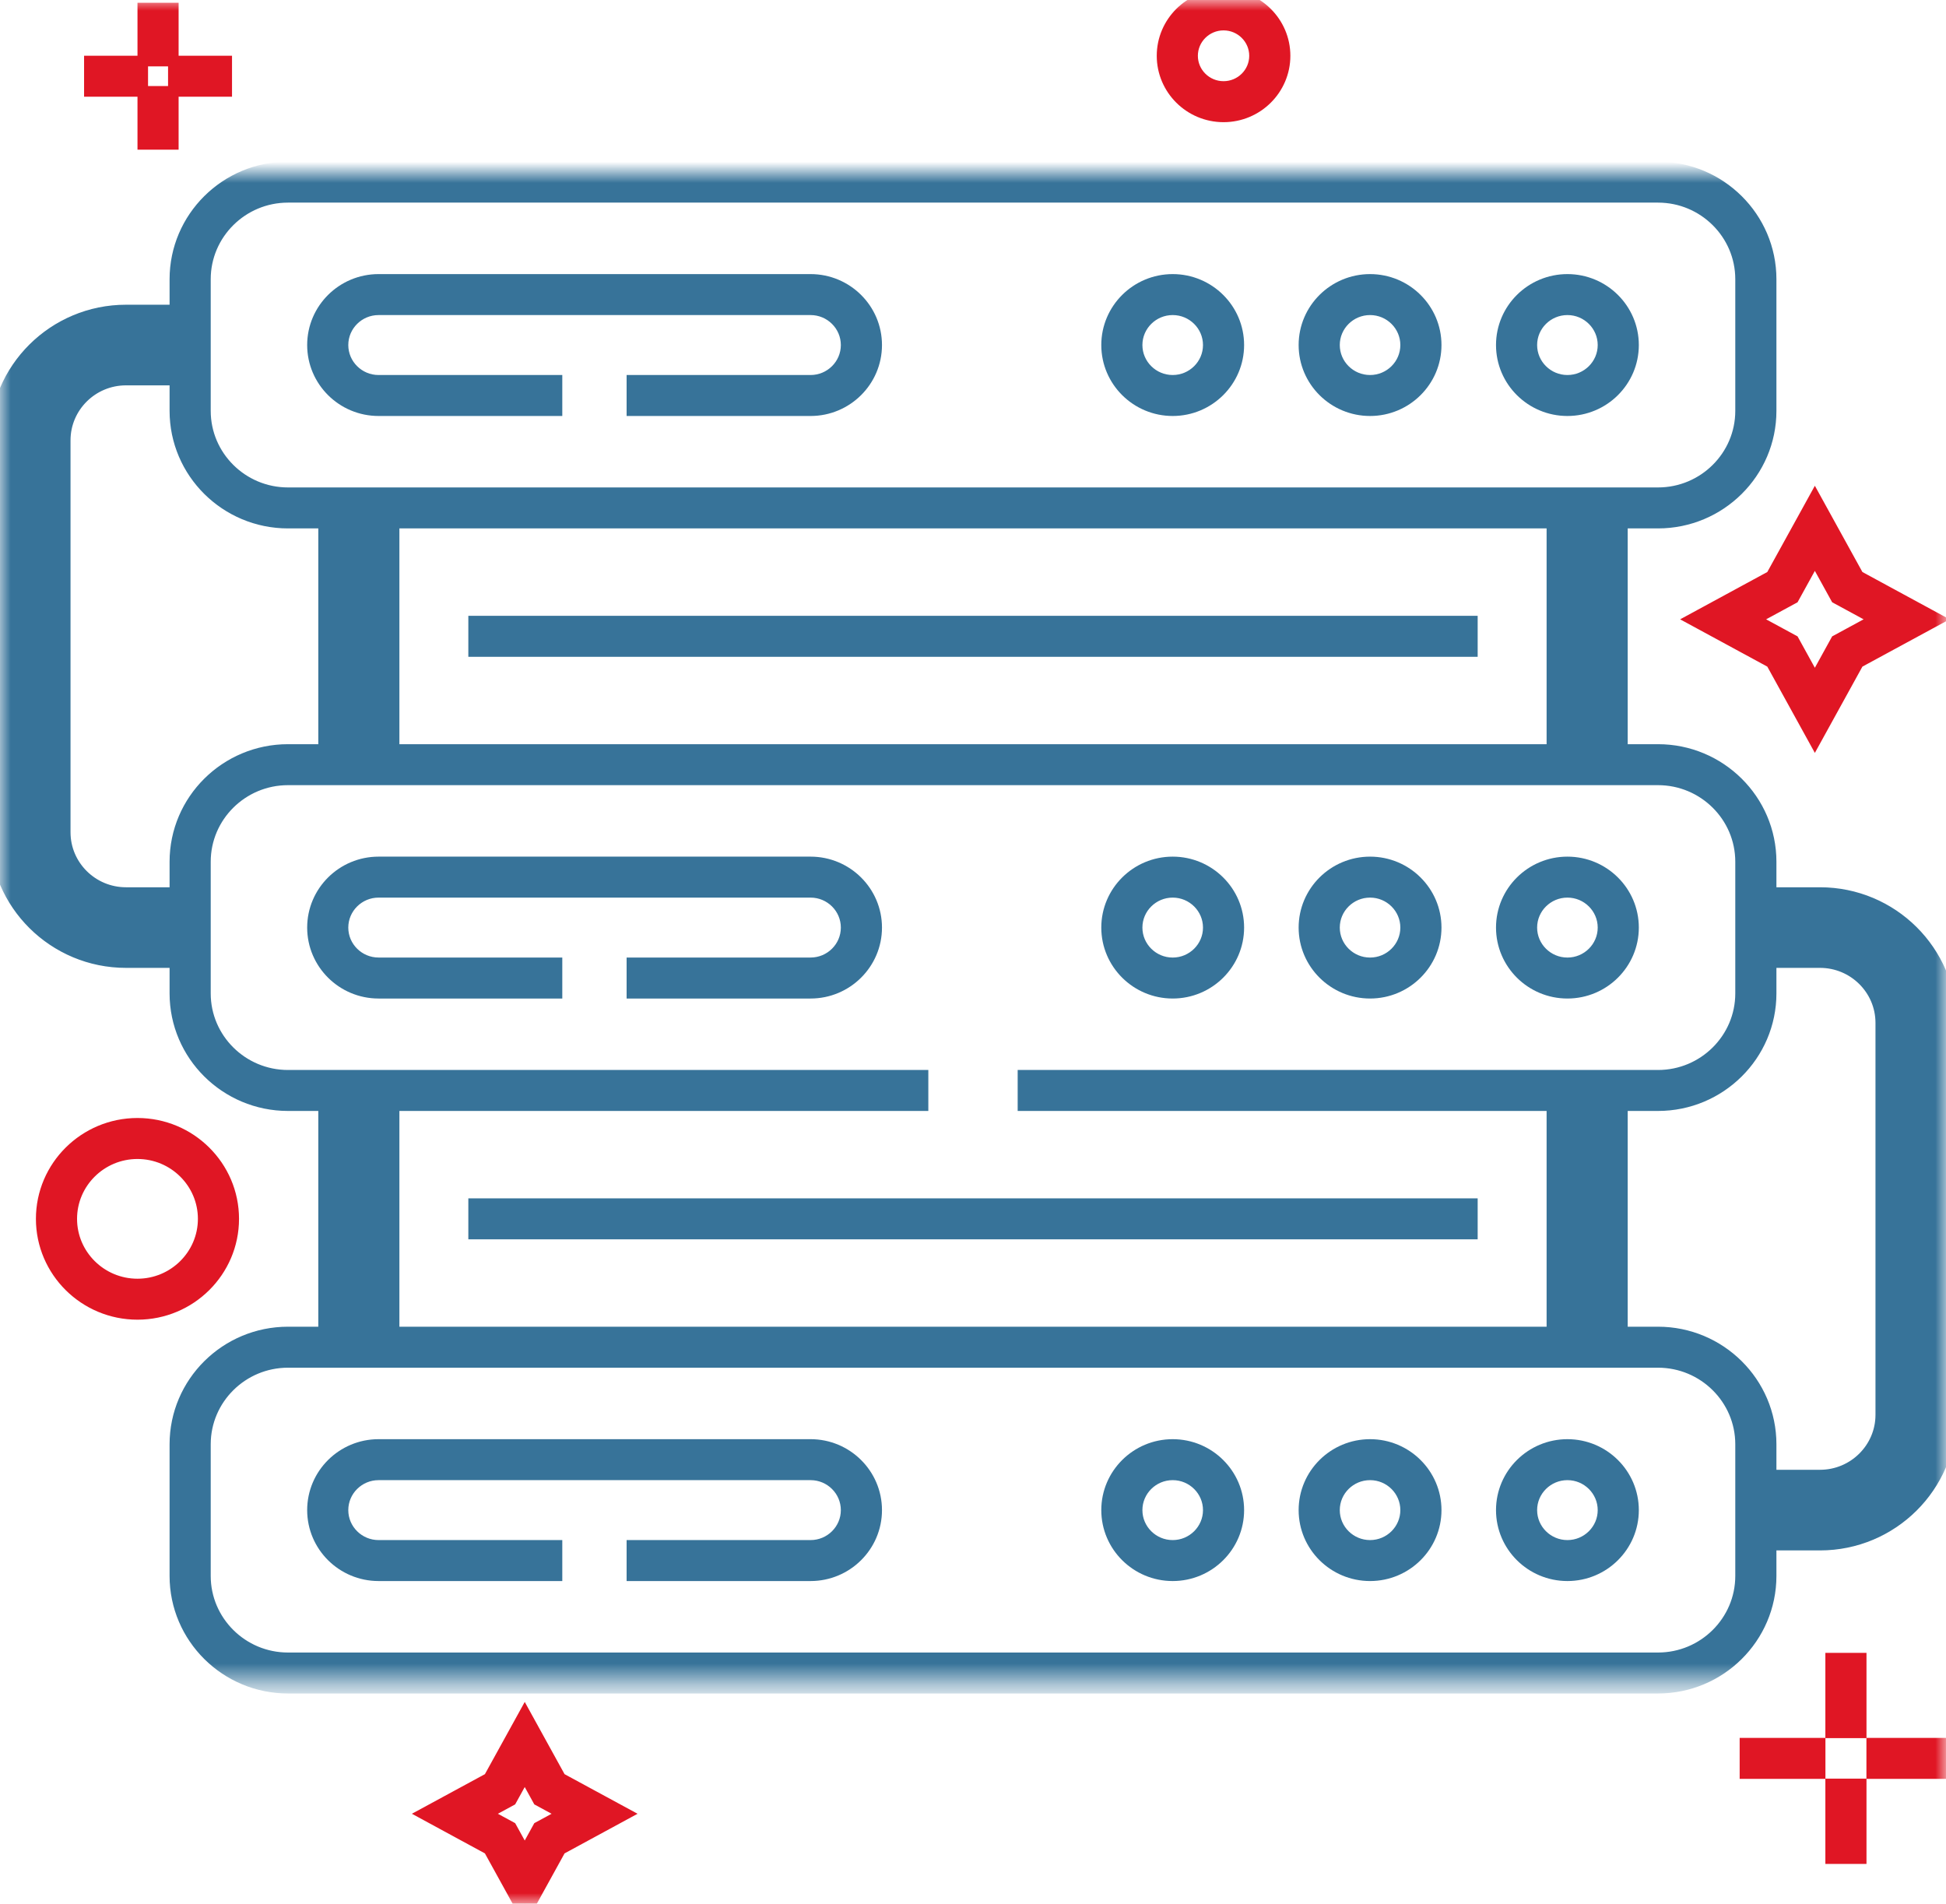 <?xml version="1.0" encoding="UTF-8"?>
<svg width="92px" height="90px" viewBox="0 0 92 90" version="1.1" xmlns="http://www.w3.org/2000/svg" xmlns:xlink="http://www.w3.org/1999/xlink">
    <title>Icon_EDU Server</title>
    <defs>
        <polygon id="path-1" points="0 0 92 0 92 71.419 0 71.419"></polygon>
        <polygon id="path-3" points="0 90 92 90 92 0 0 0"></polygon>
    </defs>
    <g id="Page-1" stroke="none" stroke-width="1" fill="none" fill-rule="evenodd">
        <g id="MySchoolCockpit_Produkt-Intro_Desktop" transform="translate(-240, -2173)">
            <g id="Icon_EDU-Server" transform="translate(240, 2173)">
                <path d="M17.898,19.166 L26.083,19.166 L26.083,18.229 L17.898,18.229 C16.833,18.229 15.966,17.369 15.966,16.312 C15.966,15.255 16.833,14.395 17.898,14.395 L38.321,14.395 C39.386,14.395 40.252,15.255 40.252,16.312 C40.252,17.369 39.386,18.229 38.321,18.229 L30.124,18.229 L30.124,19.166 L38.321,19.166 C39.907,19.166 41.197,17.886 41.197,16.312 C41.197,14.738 39.907,13.458 38.321,13.458 L17.898,13.458 C16.312,13.458 15.022,14.738 15.022,16.312 C15.022,17.886 16.312,19.166 17.898,19.166" id="Fill-1" stroke="#377399" fill="#377399"></path>
                <path d="M55.441,14.395 C56.506,14.395 57.373,15.255 57.373,16.312 C57.373,17.369 56.506,18.229 55.441,18.229 C54.376,18.229 53.509,17.369 53.509,16.312 C53.509,15.255 54.376,14.395 55.441,14.395 M55.441,19.166 C57.027,19.166 58.317,17.886 58.317,16.312 C58.317,14.738 57.027,13.458 55.441,13.458 C53.855,13.458 52.565,14.738 52.565,16.312 C52.565,17.886 53.855,19.166 55.441,19.166" id="Fill-3" stroke="#377399" fill="#377399"></path>
                <path d="M64.772,14.395 C65.837,14.395 66.703,15.255 66.703,16.312 C66.703,17.369 65.837,18.229 64.772,18.229 C63.706,18.229 62.84,17.369 62.84,16.312 C62.84,15.255 63.706,14.395 64.772,14.395 M64.772,19.166 C66.358,19.166 67.648,17.886 67.648,16.312 C67.648,14.738 66.358,13.458 64.772,13.458 C63.185,13.458 61.895,14.738 61.895,16.312 C61.895,17.886 63.185,19.166 64.772,19.166" id="Fill-5" stroke="#377399" fill="#377399"></path>
                <path d="M74.102,14.395 C75.167,14.395 76.034,15.255 76.034,16.312 C76.034,17.369 75.167,18.229 74.102,18.229 C73.037,18.229 72.17,17.369 72.17,16.312 C72.17,15.255 73.037,14.395 74.102,14.395 M74.102,19.166 C75.688,19.166 76.978,17.886 76.978,16.312 C76.978,14.738 75.688,13.458 74.102,13.458 C72.516,13.458 71.226,14.738 71.226,16.312 C71.226,17.886 72.516,19.166 74.102,19.166" id="Fill-7" stroke="#377399" fill="#377399"></path>
                <path d="M38.321,40.998 L17.898,40.998 C16.312,40.998 15.022,42.278 15.022,43.852 C15.022,45.425 16.312,46.706 17.898,46.706 L26.083,46.706 L26.083,45.768 L17.898,45.768 C16.833,45.768 15.966,44.909 15.966,43.852 C15.966,42.795 16.833,41.935 17.898,41.935 L38.321,41.935 C39.386,41.935 40.252,42.795 40.252,43.852 C40.252,44.909 39.386,45.768 38.321,45.768 L30.124,45.768 L30.124,46.706 L38.321,46.706 C39.907,46.706 41.197,45.425 41.197,43.852 C41.197,42.278 39.907,40.998 38.321,40.998" id="Fill-9" stroke="#377399" fill="#377399"></path>
                <path d="M55.441,41.935 C56.506,41.935 57.373,42.795 57.373,43.852 C57.373,44.909 56.506,45.769 55.441,45.769 C54.376,45.769 53.509,44.909 53.509,43.852 C53.509,42.795 54.376,41.935 55.441,41.935 M55.441,46.706 C57.027,46.706 58.317,45.425 58.317,43.852 C58.317,42.278 57.027,40.998 55.441,40.998 C53.855,40.998 52.565,42.278 52.565,43.852 C52.565,45.425 53.855,46.706 55.441,46.706" id="Fill-11" stroke="#377399" fill="#377399"></path>
                <path d="M64.772,41.935 C65.837,41.935 66.703,42.795 66.703,43.852 C66.703,44.909 65.837,45.769 64.772,45.769 C63.706,45.769 62.84,44.909 62.84,43.852 C62.84,42.795 63.706,41.935 64.772,41.935 M64.772,46.706 C66.358,46.706 67.648,45.425 67.648,43.852 C67.648,42.278 66.358,40.998 64.772,40.998 C63.185,40.998 61.895,42.278 61.895,43.852 C61.895,45.425 63.185,46.706 64.772,46.706" id="Fill-13" stroke="#377399" fill="#377399"></path>
                <path d="M74.102,41.935 C75.167,41.935 76.034,42.795 76.034,43.852 C76.034,44.909 75.167,45.769 74.102,45.769 C73.037,45.769 72.17,44.909 72.17,43.852 C72.17,42.795 73.037,41.935 74.102,41.935 M74.102,46.706 C75.688,46.706 76.978,45.425 76.978,43.852 C76.978,42.278 75.688,40.998 74.102,40.998 C72.516,40.998 71.226,42.278 71.226,43.852 C71.226,45.425 72.516,46.706 74.102,46.706" id="Fill-15" stroke="#377399" fill="#377399"></path>
                <path d="M38.321,68.538 L17.898,68.538 C16.312,68.538 15.022,69.818 15.022,71.392 C15.022,72.965 16.312,74.245 17.898,74.245 L26.083,74.245 L26.083,73.308 L17.898,73.308 C16.833,73.308 15.966,72.448 15.966,71.392 C15.966,70.335 16.833,69.475 17.898,69.475 L38.321,69.475 C39.386,69.475 40.252,70.335 40.252,71.392 C40.252,72.448 39.386,73.308 38.321,73.308 L30.124,73.308 L30.124,74.245 L38.321,74.245 C39.907,74.245 41.197,72.965 41.197,71.392 C41.197,69.818 39.907,68.538 38.321,68.538" id="Fill-17" stroke="#377399" fill="#377399"></path>
                <path d="M55.441,73.308 C54.376,73.308 53.509,72.448 53.509,71.392 C53.509,70.335 54.376,69.475 55.441,69.475 C56.506,69.475 57.373,70.335 57.373,71.392 C57.373,72.448 56.506,73.308 55.441,73.308 M55.441,68.538 C53.855,68.538 52.565,69.818 52.565,71.392 C52.565,72.965 53.855,74.245 55.441,74.245 C57.027,74.245 58.317,72.965 58.317,71.392 C58.317,69.818 57.027,68.538 55.441,68.538" id="Fill-19" stroke="#377399" fill="#377399"></path>
                <path d="M64.772,73.308 C63.706,73.308 62.84,72.448 62.84,71.392 C62.84,70.335 63.706,69.475 64.772,69.475 C65.837,69.475 66.703,70.335 66.703,71.392 C66.703,72.448 65.837,73.308 64.772,73.308 M64.772,68.538 C63.185,68.538 61.895,69.818 61.895,71.392 C61.895,72.965 63.185,74.245 64.772,74.245 C66.358,74.245 67.648,72.965 67.648,71.392 C67.648,69.818 66.358,68.538 64.772,68.538" id="Fill-21" stroke="#377399" fill="#377399"></path>
                <path d="M74.102,73.308 C73.037,73.308 72.17,72.448 72.17,71.392 C72.17,70.335 73.037,69.475 74.102,69.475 C75.167,69.475 76.034,70.335 76.034,71.392 C76.034,72.448 75.167,73.308 74.102,73.308 M74.102,68.538 C72.516,68.538 71.226,69.818 71.226,71.392 C71.226,72.965 72.516,74.245 74.102,74.245 C75.688,74.245 76.978,72.965 76.978,71.392 C76.978,69.818 75.688,68.538 74.102,68.538" id="Fill-23" stroke="#377399" fill="#377399"></path>
                <g id="Group-27" transform="translate(0, 8.142)">
                    <mask id="mask-2" fill="white">
                        <use xlink:href="#path-1"></use>
                    </mask>
                    <g id="Clip-26"></g>
                    <path d="M91.056,58.745 C91.056,61.487 88.807,63.718 86.044,63.718 L83.483,63.718 L83.483,62.781 L86.044,62.781 C88.286,62.781 90.111,60.97 90.111,58.745 L90.111,40.214 C90.111,37.988 88.286,36.178 86.044,36.178 L83.483,36.178 L83.483,35.241 L86.044,35.241 C88.807,35.241 91.056,37.472 91.056,40.214 L91.056,58.745 Z M78.385,55.079 L76.452,55.079 L76.452,43.879 L78.385,43.879 C81.196,43.879 83.483,41.61 83.483,38.822 L83.483,37.115 L86.044,37.115 C87.766,37.115 89.166,38.505 89.166,40.214 L89.166,58.745 C89.166,60.453 87.766,61.843 86.044,61.843 L83.483,61.843 L83.483,60.137 C83.483,57.348 81.196,55.079 78.385,55.079 L78.385,55.079 Z M82.538,66.361 C82.538,68.633 80.675,70.482 78.385,70.482 L13.615,70.482 C11.325,70.482 9.462,68.633 9.462,66.361 L9.462,60.137 C9.462,57.865 11.325,56.017 13.615,56.017 L78.385,56.017 C80.675,56.017 82.538,57.865 82.538,60.137 L82.538,66.361 Z M16.493,55.079 L17.437,55.079 L17.437,43.879 L16.493,43.879 L16.493,55.079 Z M74.563,55.079 L75.507,55.079 L75.507,43.879 L74.563,43.879 L74.563,55.079 Z M13.615,42.942 C11.325,42.942 9.462,41.094 9.462,38.822 L9.462,32.597 C9.462,30.325 11.325,28.477 13.615,28.477 L78.385,28.477 C80.675,28.477 82.538,30.325 82.538,32.597 L82.538,38.822 C82.538,41.094 80.675,42.942 78.385,42.942 L48.612,42.942 L48.612,43.879 L73.618,43.879 L73.618,55.079 L18.382,55.079 L18.382,43.879 L43.388,43.879 L43.388,42.942 L13.615,42.942 Z M8.517,34.304 L5.956,34.304 C4.235,34.304 2.834,32.914 2.834,31.205 L2.834,12.674 C2.834,10.965 4.235,9.576 5.956,9.576 L8.517,9.576 L8.517,11.282 C8.517,14.071 10.804,16.339 13.615,16.339 L15.548,16.339 L15.548,27.54 L13.615,27.54 C10.804,27.54 8.517,29.809 8.517,32.597 L8.517,34.304 Z M8.517,36.178 L5.956,36.178 C3.193,36.178 0.944,33.947 0.944,31.205 L0.944,12.674 C0.944,9.932 3.193,7.701 5.956,7.701 L8.517,7.701 L8.517,8.638 L5.956,8.638 C3.714,8.638 1.889,10.449 1.889,12.674 L1.889,31.205 C1.889,33.431 3.714,35.241 5.956,35.241 L8.517,35.241 L8.517,36.178 Z M16.493,27.54 L17.437,27.54 L17.437,16.339 L16.493,16.339 L16.493,27.54 Z M18.382,27.54 L73.618,27.54 L73.618,16.339 L18.382,16.339 L18.382,27.54 Z M74.563,27.54 L75.507,27.54 L75.507,16.339 L74.563,16.339 L74.563,27.54 Z M9.462,5.058 C9.462,2.786 11.325,0.937 13.615,0.937 L78.385,0.937 C80.675,0.937 82.538,2.786 82.538,5.058 L82.538,11.282 C82.538,13.554 80.675,15.402 78.385,15.402 L13.615,15.402 C11.325,15.402 9.462,13.554 9.462,11.282 L9.462,5.058 Z M86.044,34.304 L83.483,34.304 L83.483,32.597 C83.483,29.809 81.196,27.54 78.385,27.54 L76.452,27.54 L76.452,16.339 L78.385,16.339 C81.196,16.339 83.483,14.071 83.483,11.282 L83.483,5.058 C83.483,2.269 81.196,0 78.385,0 L13.615,0 C10.804,0 8.517,2.269 8.517,5.058 L8.517,6.764 L5.956,6.764 C2.672,6.764 0,9.415 0,12.674 L0,31.205 C0,34.464 2.672,37.115 5.956,37.115 L8.517,37.115 L8.517,38.822 C8.517,41.61 10.804,43.879 13.615,43.879 L15.548,43.879 L15.548,55.079 L13.615,55.079 C10.804,55.079 8.517,57.348 8.517,60.137 L8.517,66.361 C8.517,69.15 10.804,71.419 13.615,71.419 L78.385,71.419 C81.196,71.419 83.483,69.15 83.483,66.361 L83.483,64.655 L86.044,64.655 C89.328,64.655 92,62.004 92,58.745 L92,40.214 C92,36.955 89.328,34.304 86.044,34.304 L86.044,34.304 Z" id="Fill-25" stroke="#377399" fill="#377399" mask="url(#mask-2)"></path>
                </g>
                <mask id="mask-4" fill="white">
                    <use xlink:href="#path-3"></use>
                </mask>
                <g id="Clip-29"></g>
                <polygon id="Fill-28" stroke="#377399" fill="#377399" mask="url(#mask-4)" points="22.641 58.09 69.359 58.09 69.359 57.153 22.641 57.153"></polygon>
                <polygon id="Fill-30" stroke="#377399" fill="#377399" mask="url(#mask-4)" points="22.641 30.551 69.359 30.551 69.359 29.613 22.641 29.613"></polygon>
                <path d="M6.499,60.952 C4.648,60.952 3.143,59.458 3.143,57.622 C3.143,55.786 4.648,54.292 6.499,54.292 C8.35,54.292 9.856,55.786 9.856,57.622 C9.856,59.458 8.35,60.952 6.499,60.952 M10.8,57.622 C10.8,55.269 8.871,53.354 6.499,53.354 C4.128,53.354 2.198,55.269 2.198,57.622 C2.198,59.975 4.128,61.889 6.499,61.889 C8.871,61.889 10.8,59.975 10.8,57.622" id="Fill-31" stroke="#E01624" fill="#E01624" mask="url(#mask-4)"></path>
                <path d="M57.845,0.937 C58.79,0.937 59.559,1.7 59.559,2.638 C59.559,3.576 58.79,4.338 57.845,4.338 C56.9,4.338 56.131,3.576 56.131,2.638 C56.131,1.7 56.9,0.937 57.845,0.937 M57.845,5.276 C59.311,5.276 60.504,4.092 60.504,2.638 C60.504,1.183 59.311,9.07157472e-05 57.845,9.07157472e-05 C56.379,9.07157472e-05 55.187,1.183 55.187,2.638 C55.187,4.092 56.379,5.276 57.845,5.276" id="Fill-32" stroke="#E01624" fill="#E01624" mask="url(#mask-4)"></path>
                <path d="M25.627,86.56 L24.808,88.047 L23.988,86.56 L22.49,85.747 L23.988,84.934 L24.808,83.448 L25.627,84.934 L27.125,85.747 L25.627,86.56 Z M24.808,81.495 L23.292,84.244 L20.521,85.747 L23.292,87.251 L24.808,90 L26.323,87.251 L29.094,85.747 L26.323,84.244 L24.808,81.495 Z" id="Fill-33" stroke="#E01624" fill="#E01624" mask="url(#mask-4)"></path>
                <path d="M84.615,28.103 L85.8,25.953 L86.985,28.103 L89.153,29.279 L86.985,30.455 L85.8,32.605 L84.615,30.455 L82.448,29.279 L84.615,28.103 Z M83.919,31.145 L85.8,34.558 L87.681,31.145 L91.121,29.279 L87.681,27.412 L85.8,24 L83.919,27.412 L80.479,29.279 L83.919,31.145 Z" id="Fill-34" stroke="#E01624" fill="#E01624" mask="url(#mask-4)"></path>
                <polygon id="Fill-35" stroke="#E01624" fill="#E01624" mask="url(#mask-4)" points="86.797 81.671 87.741 81.671 87.741 78.64 86.797 78.64"></polygon>
                <polygon id="Fill-36" stroke="#E01624" fill="#E01624" mask="url(#mask-4)" points="86.797 87.618 87.741 87.618 87.741 84.586 86.797 84.586"></polygon>
                <polygon id="Fill-37" stroke="#E01624" fill="#E01624" mask="url(#mask-4)" points="82.745 83.597 85.8 83.597 85.8 82.66 82.745 82.66"></polygon>
                <polygon id="Fill-38" stroke="#E01624" fill="#E01624" mask="url(#mask-4)" points="88.738 83.597 91.794 83.597 91.794 82.66 88.738 82.66"></polygon>
                <polygon id="Fill-39" stroke="#E01624" fill="#E01624" mask="url(#mask-4)" points="7 2.638 7.944 2.638 7.944 0.63 7 0.63"></polygon>
                <polygon id="Fill-40" stroke="#E01624" fill="#E01624" mask="url(#mask-4)" points="7 6.576 7.944 6.576 7.944 4.568 7 4.568"></polygon>
                <polygon id="Fill-41" stroke="#E01624" fill="#E01624" mask="url(#mask-4)" points="4.475 4.072 6.499 4.072 6.499 3.135 4.475 3.135"></polygon>
                <polygon id="Fill-42" stroke="#E01624" fill="#E01624" mask="url(#mask-4)" points="8.445 4.072 10.469 4.072 10.469 3.135 8.445 3.135"></polygon>
            </g>
        </g>
    </g>
</svg>
